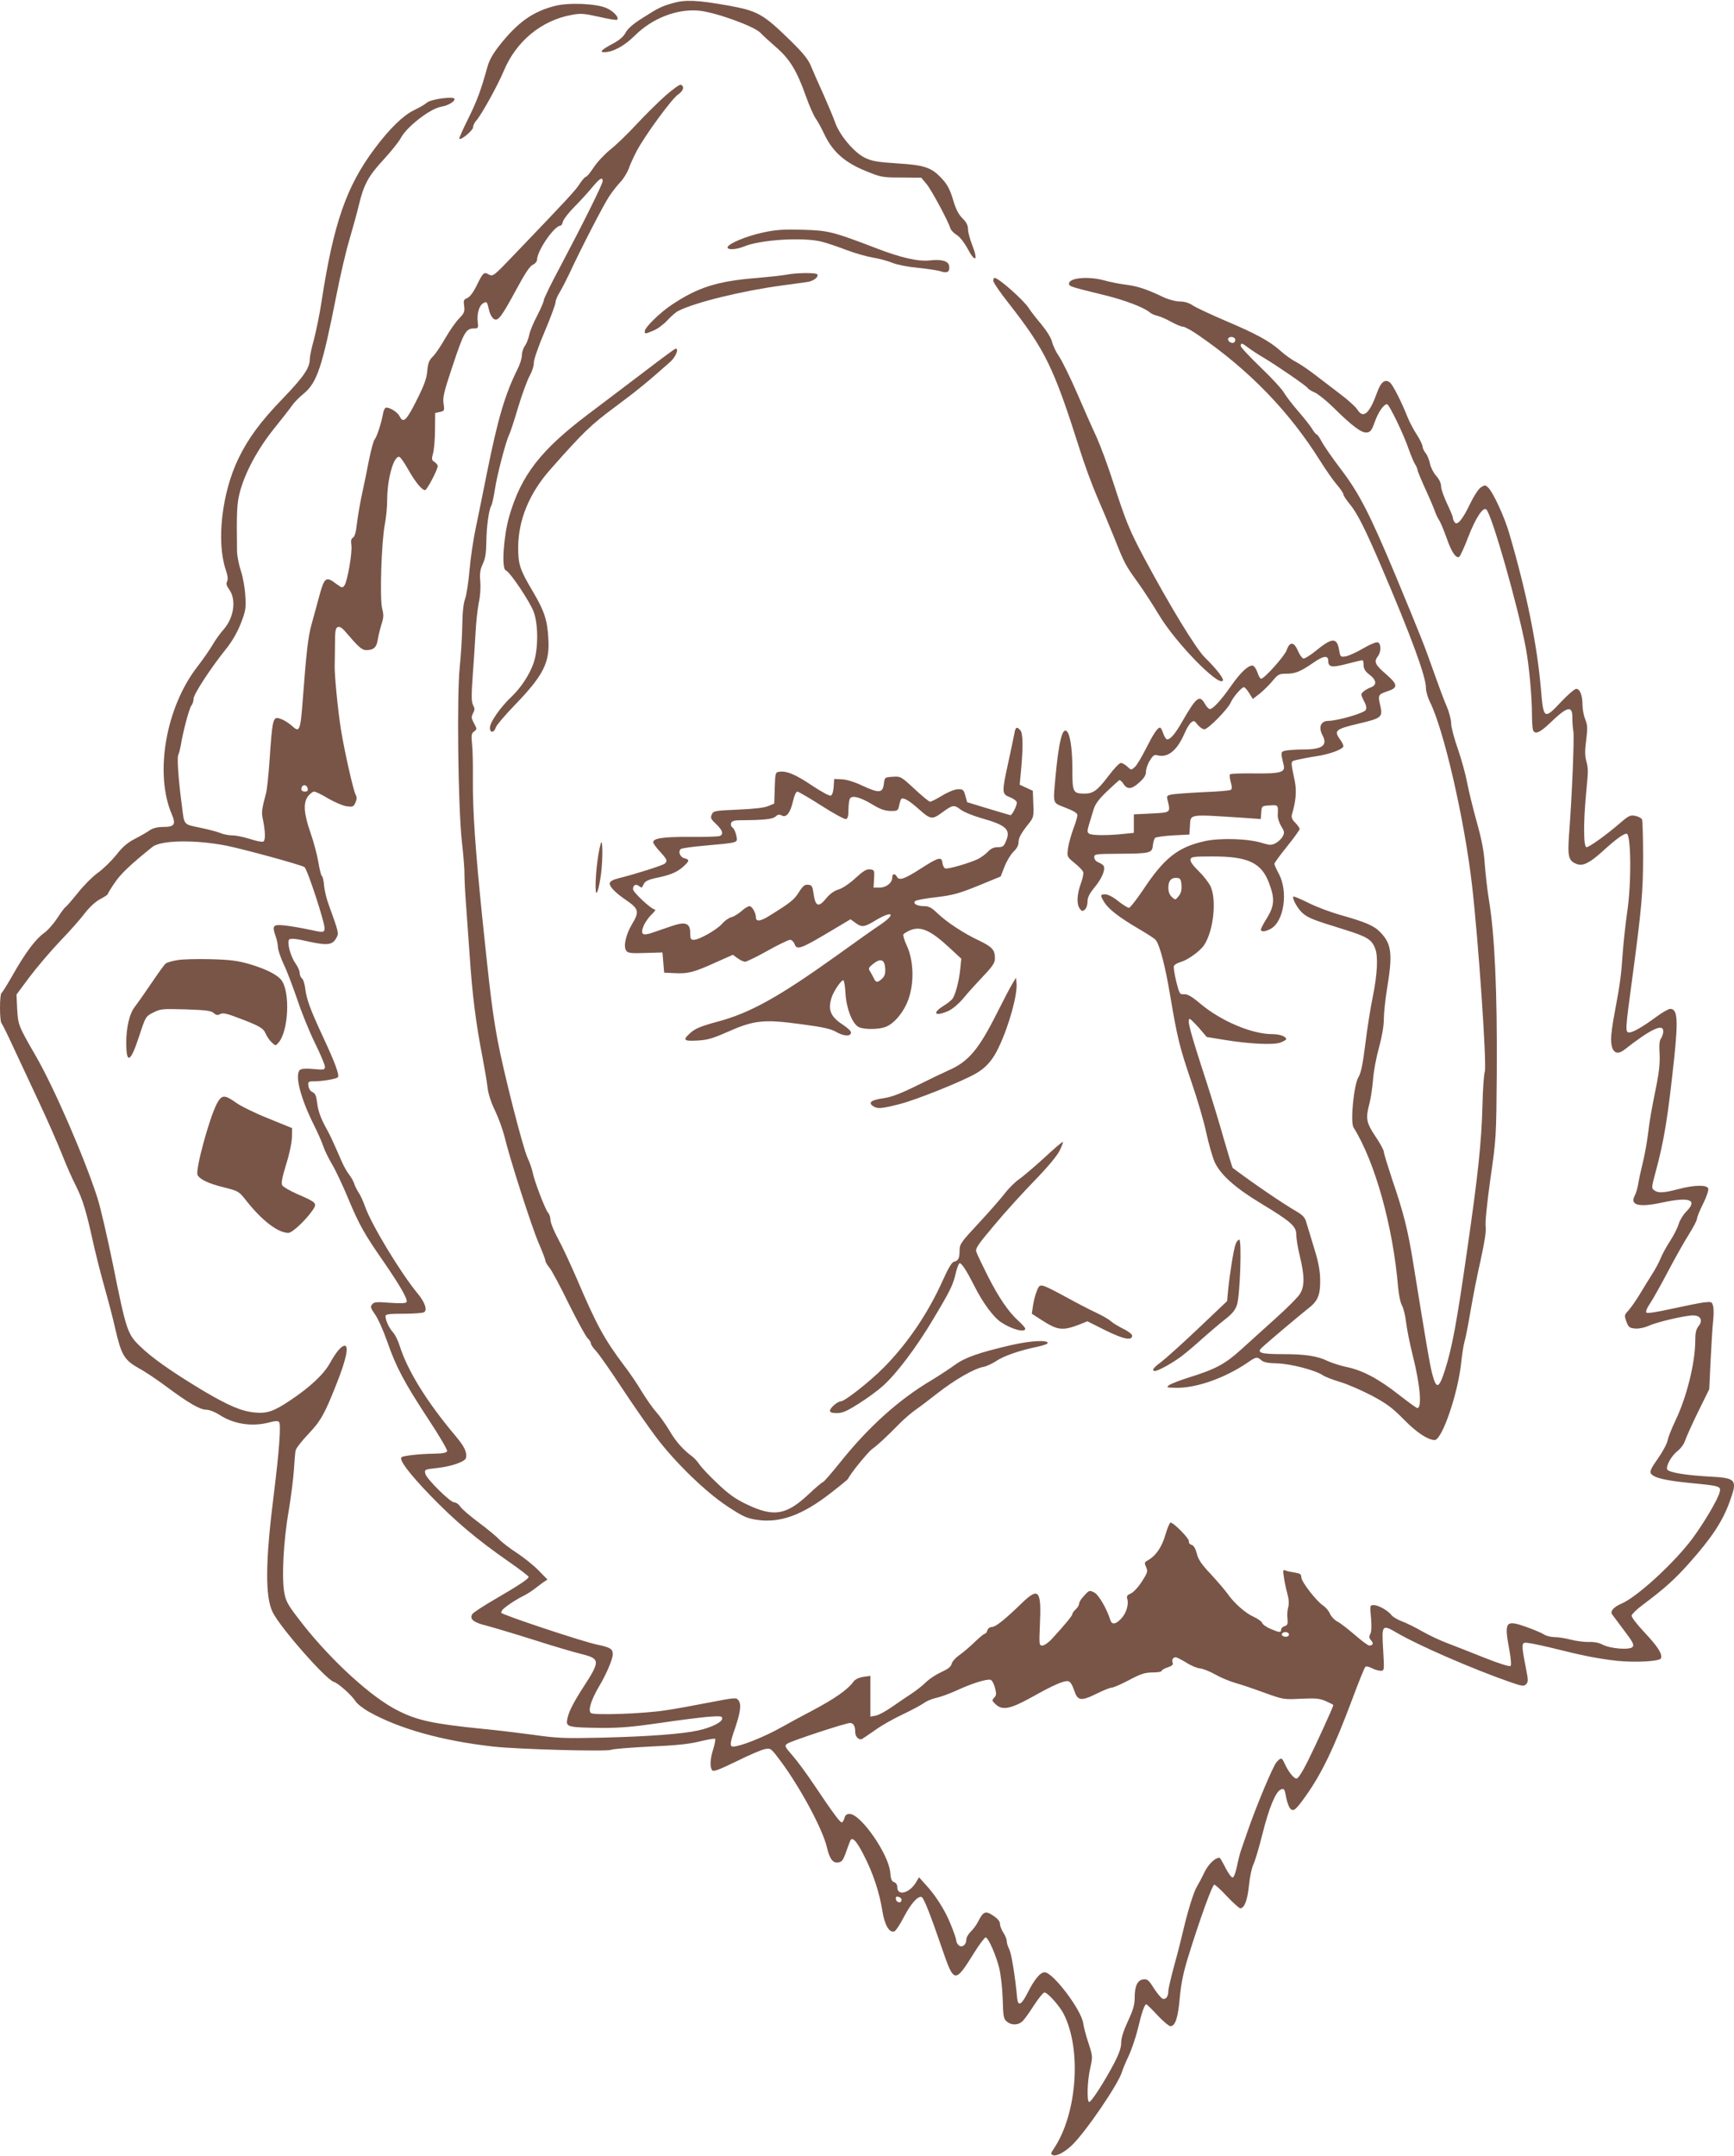 <?xml version="1.0" standalone="no"?>
<!DOCTYPE svg PUBLIC "-//W3C//DTD SVG 20010904//EN"
 "http://www.w3.org/TR/2001/REC-SVG-20010904/DTD/svg10.dtd">
<svg version="1.0" xmlns="http://www.w3.org/2000/svg"
 width="1030pt" height="1280pt" viewBox="0 0 1030 1280"
 preserveAspectRatio="xMidYMid meet">
<g transform="translate(0,1280) scale(0.1,-0.1)"
fill="#795548" stroke="none">
<path d="M3995 12781 c-69 -20 -83 -27 -185 -92 -49 -31 -82 -60 -94 -83 -12
-23 -37 -45 -77 -66 -64 -34 -80 -50 -51 -50 52 0 119 36 181 97 104 104 250
161 380 150 95 -8 327 -91 367 -131 16 -17 60 -57 97 -89 78 -68 121 -138 174
-288 20 -57 47 -117 59 -134 12 -16 35 -59 52 -95 48 -100 118 -163 239 -213
95 -39 101 -41 217 -41 l118 -1 32 -38 c29 -35 127 -217 141 -262 3 -11 20
-29 38 -40 19 -12 45 -45 66 -84 44 -83 63 -69 27 21 -14 36 -26 79 -26 97 0
23 -9 41 -33 65 -24 24 -40 55 -56 111 -18 59 -33 89 -65 123 -62 68 -103 82
-268 92 -119 8 -148 13 -192 34 -64 32 -149 134 -175 208 -10 29 -42 105 -70
168 -29 63 -62 139 -74 168 -17 41 -46 77 -128 157 -156 152 -190 171 -363
202 -185 33 -256 36 -331 14z"/>
<path d="M3297 12765 c-131 -33 -220 -96 -329 -233 -41 -52 -62 -90 -73 -130
-38 -138 -62 -202 -115 -309 -31 -62 -54 -115 -52 -117 10 -10 82 50 82 68 0
11 9 29 19 40 29 31 128 210 163 294 73 176 223 300 401 333 57 11 75 9 166
-11 55 -13 104 -21 107 -17 13 13 -21 50 -63 69 -61 27 -224 34 -306 13z"/>
<path d="M3953 12232 c-43 -38 -121 -115 -173 -171 -52 -56 -122 -124 -157
-151 -34 -28 -78 -75 -97 -105 -20 -30 -40 -55 -46 -55 -5 0 -21 -18 -35 -39
-23 -38 -77 -96 -383 -415 -129 -135 -133 -139 -158 -126 -30 17 -34 13 -74
-68 -20 -40 -40 -66 -55 -72 -20 -8 -23 -14 -18 -47 4 -33 1 -42 -30 -74 -19
-19 -56 -72 -82 -117 -26 -46 -59 -95 -75 -110 -22 -22 -28 -39 -32 -85 -4
-45 -18 -84 -64 -175 -60 -120 -79 -137 -100 -94 -12 24 -55 52 -80 52 -7 0
-16 -16 -19 -37 -10 -55 -36 -136 -50 -153 -7 -8 -21 -62 -33 -120 -11 -58
-30 -150 -42 -205 -12 -55 -25 -133 -30 -174 -5 -49 -13 -77 -23 -83 -11 -6
-14 -18 -10 -43 7 -41 -23 -216 -41 -241 -12 -16 -15 -15 -48 9 -61 47 -71 40
-101 -70 -15 -54 -35 -131 -47 -172 -20 -73 -30 -161 -50 -426 -16 -210 -19
-218 -69 -172 -15 13 -41 30 -59 37 -52 20 -53 16 -72 -260 -6 -80 -14 -161
-20 -180 -25 -95 -27 -113 -20 -147 17 -82 18 -134 3 -140 -7 -3 -43 4 -79 16
-35 11 -82 21 -103 21 -21 0 -54 6 -72 14 -19 8 -74 22 -122 32 -99 21 -92 12
-107 134 -21 157 -29 282 -21 298 5 10 11 35 15 57 13 81 50 220 63 236 7 8
13 27 13 41 0 26 103 184 196 299 34 43 64 95 85 149 29 75 31 90 26 164 -2
44 -14 110 -26 146 -12 36 -22 88 -23 115 -3 237 -1 284 16 350 30 117 106
258 203 379 48 60 98 123 109 140 12 17 41 47 66 67 82 68 111 156 197 589 22
113 56 259 76 325 19 66 45 158 56 205 30 125 57 175 149 274 45 49 90 106
100 125 34 67 174 175 239 187 41 7 81 29 81 46 0 18 -141 0 -165 -22 -11 -10
-46 -30 -77 -45 -63 -30 -146 -111 -233 -228 -168 -224 -244 -445 -315 -907
-11 -74 -32 -175 -45 -225 -14 -49 -25 -102 -25 -117 0 -52 -35 -104 -160
-234 -133 -137 -207 -239 -264 -357 -98 -203 -131 -491 -76 -657 13 -38 15
-60 9 -72 -7 -13 -4 -25 11 -46 46 -61 30 -171 -34 -242 -18 -20 -47 -60 -64
-90 -18 -30 -57 -86 -87 -125 -190 -242 -259 -638 -154 -881 25 -60 15 -74
-53 -74 -32 0 -59 -7 -76 -18 -15 -11 -55 -34 -90 -52 -46 -24 -76 -50 -112
-97 -28 -34 -77 -83 -110 -106 -33 -24 -86 -78 -119 -120 -33 -41 -65 -78 -71
-82 -7 -4 -29 -34 -50 -67 -22 -33 -57 -73 -80 -89 -50 -36 -113 -121 -186
-251 -31 -54 -60 -101 -65 -104 -12 -7 -12 -167 0 -179 5 -6 36 -68 69 -140
33 -71 101 -217 151 -323 50 -106 111 -245 137 -310 25 -64 63 -151 85 -193
41 -82 62 -152 104 -344 15 -66 44 -181 65 -255 21 -74 51 -187 65 -251 36
-155 53 -184 140 -233 39 -21 113 -71 165 -110 131 -97 198 -136 235 -136 18
0 52 -13 81 -32 84 -54 192 -70 291 -44 39 10 55 11 61 2 12 -14 0 -176 -32
-431 -50 -397 -52 -606 -6 -698 46 -92 315 -398 363 -413 27 -8 106 -79 129
-115 9 -15 46 -44 82 -64 179 -100 434 -171 736 -205 139 -16 680 -31 701 -19
10 5 113 13 230 19 156 7 235 15 297 31 46 11 86 18 90 15 3 -4 -2 -30 -11
-60 -19 -59 -21 -104 -8 -125 8 -12 33 -3 145 51 74 37 151 70 170 73 34 7 36
5 95 -74 116 -157 246 -399 272 -506 17 -72 35 -97 67 -93 23 3 30 12 49 66
12 35 24 66 27 69 14 14 37 -13 78 -94 53 -102 91 -216 109 -327 13 -85 42
-135 72 -123 8 3 34 42 57 87 41 78 82 124 104 117 13 -4 51 -100 122 -307 71
-207 76 -208 190 -25 32 52 64 93 69 92 17 -4 61 -105 80 -181 10 -40 19 -121
21 -186 3 -104 5 -117 25 -133 29 -24 71 -22 96 6 12 12 42 55 67 94 26 40 53
73 60 73 19 0 90 -80 114 -127 108 -211 80 -594 -58 -800 -20 -30 -20 -33 -5
-39 19 -8 66 16 108 55 79 72 282 369 302 441 4 14 22 57 40 95 18 39 42 111
54 160 23 97 40 145 50 145 3 0 33 -29 66 -65 34 -36 68 -65 78 -65 28 0 45
51 55 170 8 85 21 149 51 245 66 214 142 425 154 425 6 0 40 -31 76 -70 36
-38 72 -70 78 -70 25 0 43 48 52 137 5 50 17 105 26 123 9 17 34 101 55 185
38 152 78 248 108 260 20 8 23 3 33 -52 5 -26 16 -54 24 -62 18 -19 32 -7 90
74 95 133 168 284 277 575 38 102 73 189 78 193 4 5 21 2 38 -7 17 -9 41 -16
53 -16 22 0 22 1 15 125 -9 150 -7 152 84 99 127 -74 444 -212 667 -290 74
-26 84 -27 98 -14 13 14 13 24 1 85 -26 131 -28 155 -11 161 9 4 79 -10 158
-29 191 -48 278 -65 394 -78 111 -11 252 -3 259 15 10 25 -18 69 -96 152 -48
51 -80 93 -78 102 2 9 32 39 68 65 127 95 186 148 272 244 136 153 200 249
243 369 47 129 39 139 -120 147 -144 8 -245 25 -252 43 -8 21 27 83 63 110 19
15 38 42 44 62 7 20 41 97 77 170 l66 134 8 171 c5 95 11 200 15 234 4 33 4
73 0 88 -7 27 -9 27 -57 22 -28 -4 -113 -21 -190 -38 -86 -19 -144 -28 -149
-23 -6 6 3 29 24 59 18 28 66 113 106 190 41 77 95 174 122 216 26 42 48 83
48 92 0 9 16 50 37 91 21 42 33 80 30 90 -9 22 -82 21 -177 -4 -88 -23 -120
-25 -144 -7 -17 12 -16 18 8 107 51 187 73 324 111 680 24 229 19 290 -24 290
-10 0 -47 -21 -82 -47 -80 -59 -139 -93 -161 -93 -25 0 -24 14 17 316 56 417
65 517 65 731 0 111 -3 208 -6 217 -3 8 -21 18 -40 22 -30 6 -40 1 -91 -43
-82 -71 -183 -143 -199 -143 -18 0 -19 140 -3 315 14 144 14 149 1 199 -8 28
-8 65 0 122 9 71 8 89 -6 124 -9 22 -16 60 -16 85 0 56 -15 95 -37 95 -10 0
-49 -34 -89 -76 -102 -109 -106 -106 -121 76 -23 265 -85 572 -188 923 -28 98
-97 246 -126 273 -17 15 -20 15 -43 0 -14 -9 -42 -52 -64 -98 -45 -94 -77
-132 -92 -108 -6 8 -10 20 -10 27 0 6 -16 44 -35 84 -19 41 -35 86 -35 102 0
18 -11 42 -30 63 -16 18 -32 51 -36 71 -4 21 -15 49 -25 62 -11 13 -19 31 -19
40 0 9 -15 41 -34 70 -19 29 -45 78 -57 109 -34 86 -85 187 -103 201 -28 23
-54 3 -75 -57 -46 -128 -83 -161 -118 -104 -10 16 -56 58 -103 93 -47 36 -116
89 -153 117 -38 29 -87 62 -110 74 -23 11 -64 41 -91 65 -65 58 -144 101 -328
179 -84 36 -170 76 -190 89 -25 17 -52 25 -80 25 -25 0 -66 11 -98 26 -103 49
-154 65 -225 74 -38 5 -95 16 -125 25 -95 26 -210 16 -210 -19 0 -16 5 -18
205 -67 125 -30 242 -75 275 -104 8 -7 29 -17 45 -20 17 -4 54 -20 82 -36 29
-16 61 -29 71 -29 10 0 52 -23 92 -51 301 -207 539 -453 723 -747 33 -53 78
-117 99 -141 21 -24 38 -50 38 -56 0 -7 16 -32 36 -56 45 -53 93 -149 190
-375 176 -411 264 -651 264 -717 0 -21 11 -59 24 -85 82 -163 205 -697 250
-1089 38 -330 88 -1060 76 -1105 -6 -19 -12 -108 -14 -199 -6 -223 -26 -413
-92 -868 -61 -425 -88 -571 -131 -706 -36 -112 -51 -116 -76 -20 -16 64 -31
154 -113 660 -31 192 -57 296 -124 491 -27 82 -50 156 -50 165 0 10 -22 51
-50 92 -55 83 -59 106 -35 197 8 30 17 93 21 140 3 47 19 132 35 189 18 66 29
128 29 170 0 36 9 120 20 186 33 199 26 260 -38 327 -39 42 -89 63 -245 107
-59 17 -144 49 -188 72 -45 22 -83 38 -86 36 -10 -10 26 -74 55 -99 35 -29 59
-39 247 -97 135 -42 164 -59 184 -114 18 -46 12 -154 -14 -282 -14 -66 -34
-194 -45 -284 -15 -121 -26 -173 -41 -197 -27 -44 -49 -266 -29 -298 128 -204
235 -589 265 -951 4 -44 14 -91 22 -104 8 -13 20 -58 25 -100 5 -42 22 -128
38 -191 46 -182 58 -320 29 -320 -5 0 -55 36 -111 80 -120 94 -216 145 -311
164 -37 8 -86 24 -110 35 -61 30 -134 41 -266 41 -131 0 -158 8 -126 38 30 29
237 203 278 235 55 42 70 78 69 167 -1 58 -10 107 -38 196 -20 65 -40 134 -46
151 -6 24 -22 40 -56 60 -80 46 -251 162 -380 259 -2 1 -25 78 -52 170 -26 93
-73 246 -103 339 -102 313 -118 375 -99 375 4 0 28 -24 54 -53 l46 -54 104
-17 c147 -24 286 -31 331 -17 20 7 37 17 37 21 0 16 -38 30 -83 30 -120 0
-303 77 -426 180 -52 44 -77 58 -97 57 -26 -2 -28 1 -47 75 -10 43 -17 84 -14
92 3 8 21 19 40 24 42 12 115 64 139 100 56 83 76 267 39 349 -11 23 -43 64
-71 91 -34 33 -51 57 -48 69 3 16 15 18 133 18 210 0 289 -38 334 -160 34 -90
31 -133 -12 -204 -21 -32 -37 -64 -37 -70 0 -16 28 -13 61 6 76 45 101 217 47
322 -16 29 -28 57 -28 62 0 6 34 52 75 103 41 51 75 98 75 104 0 6 -12 23 -26
37 -19 19 -24 32 -20 48 24 82 29 139 17 200 -26 126 -27 115 15 126 22 5 73
15 113 21 81 12 161 42 161 60 0 7 -9 25 -21 41 -36 51 -26 60 109 92 137 32
146 39 132 103 -16 67 -14 71 40 89 67 22 65 40 -10 105 -62 54 -70 71 -45
104 20 26 19 75 0 82 -9 4 -47 -12 -88 -36 -39 -23 -86 -44 -103 -47 -31 -5
-32 -4 -39 35 -13 79 -41 78 -140 -3 -31 -25 -63 -45 -71 -45 -8 0 -24 21 -34
46 -24 55 -49 56 -67 4 -11 -34 -133 -170 -152 -170 -5 0 -15 16 -21 36 -7 19
-18 38 -26 41 -23 9 -73 -36 -130 -118 -61 -87 -109 -139 -127 -139 -7 0 -20
14 -29 30 -32 57 -51 42 -133 -100 -41 -73 -72 -110 -91 -110 -7 0 -18 16 -24
35 -6 19 -15 35 -19 35 -15 0 -39 -36 -84 -125 -25 -49 -54 -99 -66 -109 -21
-19 -22 -19 -44 2 -13 12 -30 22 -39 22 -9 0 -41 -34 -72 -75 -67 -89 -93
-108 -147 -107 -65 1 -69 9 -69 143 0 124 -13 211 -34 228 -26 22 -47 -66 -66
-269 -15 -170 -20 -154 60 -186 49 -19 70 -32 70 -44 0 -10 -11 -47 -25 -83
-13 -36 -27 -87 -31 -114 -6 -50 -6 -50 39 -87 25 -20 48 -44 51 -53 4 -9 -3
-40 -14 -70 -23 -63 -26 -121 -6 -148 12 -16 16 -17 30 -6 9 8 16 28 16 47 0
26 11 48 44 88 43 53 64 105 51 126 -4 6 -18 15 -31 20 -14 6 -24 18 -24 30 0
19 6 20 148 21 184 1 196 4 200 49 2 19 8 39 13 45 6 5 54 12 107 15 l97 5 3
45 c6 80 -20 76 324 54 l97 -7 3 39 c3 39 3 39 51 42 50 3 50 3 47 -56 -1 -18
8 -47 21 -68 19 -31 20 -38 8 -61 -7 -13 -26 -31 -41 -39 -25 -13 -35 -13 -81
1 -82 26 -249 31 -340 11 -161 -36 -241 -99 -370 -294 -38 -56 -74 -102 -81
-102 -7 0 -36 18 -64 40 -29 24 -61 40 -76 40 -31 0 -32 -5 -7 -46 26 -42 88
-90 202 -157 52 -30 100 -61 105 -69 24 -32 56 -156 84 -323 44 -260 56 -309
127 -518 36 -104 76 -241 89 -305 14 -64 36 -141 49 -171 35 -76 121 -153 275
-246 180 -109 210 -136 210 -185 0 -22 9 -79 21 -127 29 -121 29 -179 1 -225
-12 -20 -77 -85 -143 -144 -66 -60 -159 -144 -207 -187 -95 -86 -151 -116
-308 -165 -55 -17 -108 -38 -119 -46 -19 -14 -15 -15 46 -16 121 0 284 58 419
149 52 36 57 37 82 15 13 -12 40 -18 95 -19 81 -2 228 -41 270 -70 13 -9 59
-27 103 -40 44 -13 128 -50 188 -81 88 -47 122 -72 190 -141 76 -78 143 -122
184 -123 44 0 139 277 158 462 5 49 14 103 19 121 6 17 22 100 36 182 14 83
41 221 61 307 23 106 33 169 29 195 -4 22 8 139 28 283 35 241 35 251 38 630
3 487 -12 819 -47 1030 -9 52 -19 145 -24 205 -5 81 -18 148 -48 255 -22 80
-48 185 -57 233 -9 49 -34 139 -55 200 -22 62 -40 130 -40 152 0 22 -12 67
-26 100 -15 33 -50 128 -79 210 -57 161 -69 191 -224 565 -154 368 -217 491
-326 634 -51 67 -102 141 -114 164 -12 23 -25 42 -29 42 -4 0 -16 14 -27 32
-10 18 -48 65 -83 106 -35 40 -74 91 -86 112 -12 21 -74 88 -139 150 -64 62
-117 118 -117 126 0 20 8 18 47 -12 19 -14 58 -40 88 -57 77 -46 254 -167 263
-181 4 -7 22 -18 41 -26 19 -8 68 -47 110 -88 111 -110 169 -154 200 -150 22
3 29 12 47 62 21 59 53 106 73 106 13 0 101 -183 130 -270 13 -36 29 -75 37
-87 8 -12 14 -27 14 -33 0 -6 22 -59 49 -118 27 -59 52 -118 56 -132 5 -14 15
-36 24 -49 9 -14 28 -61 44 -105 28 -82 56 -124 75 -112 6 4 30 56 53 116 43
113 89 183 108 165 34 -33 190 -582 235 -825 19 -103 36 -287 36 -392 0 -42 3
-83 6 -92 11 -29 40 -17 100 40 104 101 135 108 134 32 0 -24 2 -60 6 -80 6
-36 -8 -384 -26 -618 -9 -127 -2 -152 46 -170 36 -14 77 6 154 76 77 70 123
104 142 104 27 0 30 -295 3 -470 -9 -63 -21 -171 -26 -240 -9 -134 -16 -183
-48 -354 -12 -61 -21 -130 -21 -154 0 -78 31 -103 81 -63 156 122 229 156 229
108 0 -13 -6 -31 -13 -42 -10 -12 -12 -39 -9 -90 3 -49 -2 -105 -17 -181 -35
-174 -40 -204 -52 -299 -6 -49 -20 -126 -31 -170 -11 -44 -23 -100 -27 -125
-4 -25 -13 -55 -20 -68 -31 -58 23 -72 162 -42 163 35 213 17 145 -52 -18 -18
-39 -51 -46 -74 -6 -22 -30 -69 -52 -103 -23 -35 -48 -82 -57 -105 -9 -22 -31
-63 -49 -91 -17 -27 -51 -81 -74 -120 -23 -38 -54 -82 -68 -97 -24 -26 -24
-29 -11 -65 13 -34 19 -38 52 -41 22 -2 55 5 80 16 49 23 218 62 264 62 45 0
60 -29 33 -63 -15 -19 -20 -41 -20 -85 0 -133 -51 -338 -118 -477 -21 -44 -42
-96 -46 -116 -3 -19 -29 -68 -58 -109 -39 -55 -49 -76 -42 -88 17 -26 83 -42
234 -57 176 -17 184 -19 175 -54 -10 -43 -94 -184 -162 -276 -111 -148 -331
-349 -423 -387 -44 -19 -67 -45 -54 -63 5 -7 37 -50 71 -95 52 -68 61 -86 51
-98 -17 -20 -131 -11 -178 13 -22 12 -53 18 -85 16 -27 0 -75 6 -105 14 -30 8
-73 15 -95 15 -22 0 -50 7 -62 15 -12 8 -60 29 -108 46 -123 43 -131 32 -99
-139 9 -49 12 -88 7 -93 -6 -6 -71 15 -159 50 -82 33 -180 71 -219 86 -38 14
-104 45 -145 68 -41 24 -96 51 -123 61 -26 10 -53 26 -60 35 -18 26 -78 61
-106 61 -24 0 -24 -1 -17 -75 4 -49 3 -82 -4 -96 -9 -16 -8 -24 4 -38 17 -18
12 -31 -11 -31 -7 0 -46 29 -86 64 -41 35 -87 71 -104 79 -17 9 -36 30 -43 46
-7 17 -25 38 -40 48 -40 26 -130 142 -130 168 0 18 -7 23 -37 28 -21 3 -46 8
-56 12 -16 7 -17 3 -11 -36 3 -24 12 -68 20 -97 10 -36 12 -63 6 -85 -5 -18
-7 -48 -4 -69 3 -30 0 -37 -17 -43 -12 -3 -21 -13 -21 -21 0 -18 -10 -18 -63
5 -24 10 -47 26 -50 36 -4 9 -27 25 -51 36 -48 21 -118 83 -156 139 -14 19
-57 70 -97 113 -56 59 -76 89 -84 124 -8 30 -18 47 -31 51 -10 2 -18 12 -16
21 3 16 -90 111 -109 111 -5 0 -19 -33 -31 -74 -21 -73 -57 -125 -107 -152
-17 -10 -18 -14 -7 -38 11 -25 9 -33 -25 -86 -22 -34 -50 -64 -66 -71 -21 -9
-26 -16 -21 -31 10 -33 -5 -85 -35 -117 -34 -37 -57 -39 -66 -8 -21 66 -68
148 -95 162 -28 14 -30 14 -59 -18 -17 -17 -31 -39 -31 -48 0 -9 -9 -24 -20
-34 -11 -10 -20 -23 -20 -28 0 -10 -44 -63 -121 -147 -20 -22 -46 -40 -57 -40
-19 0 -20 4 -15 118 10 211 -6 231 -106 135 -102 -99 -157 -143 -179 -143 -12
0 -23 -8 -27 -20 -3 -11 -10 -20 -15 -20 -5 0 -33 -23 -62 -51 -29 -28 -70
-63 -91 -77 -20 -14 -40 -36 -44 -50 -4 -18 -21 -31 -62 -50 -31 -14 -72 -41
-91 -60 -19 -19 -56 -48 -83 -66 -26 -17 -78 -52 -115 -78 -37 -26 -82 -51
-99 -54 l-33 -6 0 121 0 121 -42 -6 c-25 -4 -49 -15 -57 -27 -35 -49 -113
-103 -251 -176 -41 -21 -124 -66 -185 -100 -98 -55 -240 -111 -281 -111 -20 0
-18 23 11 105 33 97 40 145 22 169 -13 18 -18 18 -173 -12 -87 -17 -206 -39
-264 -47 -129 -20 -419 -30 -439 -16 -20 13 -1 76 49 161 42 70 80 160 80 188
0 32 -15 41 -91 57 -82 16 -575 180 -572 190 1 3 3 9 5 13 5 12 71 58 118 82
25 12 57 32 72 44 15 11 39 29 53 40 l27 18 -54 55 c-29 30 -87 76 -128 103
-41 26 -88 63 -105 80 -16 18 -71 63 -122 101 -51 38 -100 80 -109 94 -9 14
-25 25 -36 25 -23 0 -163 138 -171 169 -7 26 -5 27 70 35 84 9 167 38 171 60
7 34 -9 67 -61 129 -171 203 -286 388 -333 537 -9 30 -27 66 -40 80 -23 26
-44 70 -44 96 0 11 21 14 108 14 59 0 113 4 121 9 21 13 5 59 -38 111 -101
122 -273 406 -312 515 -11 32 -29 71 -39 85 -9 14 -21 36 -25 50 -4 14 -18 39
-31 56 -13 16 -33 52 -45 80 -41 94 -70 159 -85 184 -37 66 -54 111 -60 161
-5 43 -11 57 -28 65 -12 5 -22 20 -24 37 -3 26 -1 27 40 27 48 1 126 14 135
24 11 11 -17 87 -87 237 -78 168 -99 225 -107 291 -3 27 -12 53 -19 59 -8 6
-14 21 -14 33 0 12 -11 37 -24 55 -30 41 -53 128 -38 143 8 8 41 5 114 -12
114 -25 144 -21 167 23 14 27 14 29 -48 200 -12 32 -23 81 -26 109 -2 28 -8
54 -13 57 -5 3 -14 41 -21 83 -7 42 -28 121 -47 175 -40 115 -44 178 -13 217
11 14 27 26 35 26 9 0 46 -18 84 -41 38 -22 87 -43 109 -46 36 -5 41 -3 52 21
9 20 10 32 1 49 -14 27 -66 258 -87 387 -18 115 -38 320 -37 375 1 22 1 82 2
133 0 76 3 94 17 99 11 4 26 -5 45 -28 76 -89 98 -109 123 -109 44 0 62 16 69
62 4 24 14 65 22 91 13 40 14 56 4 95 -15 60 -4 397 16 499 8 40 14 105 14
145 0 127 40 266 73 255 7 -2 30 -36 52 -75 42 -74 81 -122 100 -122 11 0 75
121 75 143 0 7 -9 18 -19 24 -17 11 -18 17 -9 50 6 21 12 84 12 140 l1 101 28
6 c27 6 28 8 22 49 -6 36 2 70 49 211 72 217 83 236 133 236 23 0 25 3 21 38
-6 49 8 99 33 112 21 12 22 11 36 -49 5 -19 17 -39 27 -45 24 -15 45 12 134
177 50 93 79 137 97 145 14 6 25 20 25 29 0 54 103 203 139 203 5 0 12 11 15
25 4 14 35 54 69 88 34 34 81 86 105 115 44 53 62 64 62 37 0 -18 -116 -251
-251 -506 -55 -102 -99 -193 -99 -202 0 -9 -18 -50 -39 -91 -22 -41 -43 -92
-47 -113 -4 -21 -15 -50 -25 -65 -11 -14 -19 -40 -19 -57 0 -18 -11 -53 -24
-79 -77 -155 -118 -294 -185 -627 -22 -110 -51 -254 -65 -320 -14 -66 -31
-178 -37 -250 -6 -71 -18 -148 -26 -170 -10 -27 -16 -80 -17 -160 -1 -66 -8
-176 -15 -245 -18 -169 -10 -835 13 -1040 9 -80 16 -167 15 -195 0 -27 4 -111
10 -185 5 -74 15 -207 21 -295 15 -228 38 -408 75 -596 13 -70 28 -153 31
-186 4 -36 21 -89 45 -138 21 -44 45 -111 55 -150 30 -128 163 -542 204 -636
22 -51 40 -98 40 -105 0 -7 11 -25 24 -41 13 -15 65 -112 115 -215 51 -102
101 -194 112 -204 10 -9 19 -23 19 -30 0 -8 14 -28 31 -46 17 -18 87 -118 156
-223 69 -104 160 -235 202 -290 112 -148 289 -320 418 -406 94 -62 117 -73
175 -82 140 -22 274 26 446 161 53 41 98 78 100 82 10 27 118 159 143 177 30
21 74 61 167 155 26 26 68 62 94 80 26 18 81 60 123 93 106 83 219 148 275
159 19 3 55 20 79 36 45 30 137 62 244 84 32 7 59 16 60 21 4 21 -98 15 -211
-10 -194 -45 -279 -74 -340 -119 -32 -23 -94 -64 -139 -91 -194 -115 -373
-276 -542 -487 -52 -65 -98 -118 -103 -118 -4 0 -44 -33 -87 -74 -132 -123
-206 -134 -365 -58 -67 32 -107 60 -174 124 -48 45 -96 96 -107 113 -11 16
-29 37 -40 45 -56 41 -100 90 -137 154 -23 38 -58 88 -78 110 -21 23 -59 77
-86 121 -26 44 -73 114 -105 155 -119 158 -166 244 -284 521 -37 85 -86 191
-111 236 -24 44 -44 94 -44 109 0 15 -6 35 -14 43 -17 19 -83 191 -92 241 -4
19 -17 58 -30 85 -29 63 -144 515 -178 698 -30 162 -44 274 -91 727 -42 414
-57 631 -56 825 1 83 -1 177 -5 209 -5 51 -3 62 12 73 18 13 18 15 0 48 -17
31 -17 39 -6 60 11 21 11 29 0 49 -10 20 -10 54 -2 173 6 81 14 198 17 258 3
61 12 140 19 176 9 39 12 91 9 127 -4 48 -1 69 15 104 15 32 20 65 21 128 1
92 14 189 29 217 6 10 15 54 22 98 13 87 65 285 85 325 7 14 31 88 54 165 23
77 54 160 68 185 14 25 25 59 24 75 -1 17 26 96 64 185 36 85 65 164 65 175 0
11 11 38 25 60 13 22 39 72 57 110 64 139 205 413 238 461 18 27 48 65 66 84
18 19 40 55 49 79 8 24 30 72 48 106 51 95 208 309 245 334 32 21 40 50 15 58
-6 2 -47 -27 -90 -65z m3383 -1443 c3 -6 1 -16 -4 -21 -13 -13 -45 8 -36 23 7
12 31 11 40 -2z m554 -1914 c0 -37 22 -40 113 -16 45 12 85 21 90 21 4 0 7
-13 7 -29 0 -22 9 -37 35 -57 42 -32 45 -61 8 -75 -16 -6 -36 -17 -45 -26 -16
-14 -15 -17 3 -53 15 -28 18 -44 11 -56 -10 -18 -165 -63 -220 -64 -46 0 -62
-36 -37 -84 33 -61 1 -86 -114 -86 -38 0 -83 -3 -101 -6 -34 -7 -34 -7 -15
-86 11 -44 -19 -52 -177 -50 -75 1 -139 -1 -142 -6 -3 -5 -1 -26 5 -47 8 -28
8 -40 -1 -45 -6 -4 -77 -10 -158 -13 -81 -4 -164 -10 -185 -13 -36 -6 -38 -9
-32 -33 19 -77 21 -75 -95 -81 l-105 -5 0 -55 0 -55 -60 -6 c-92 -10 -188 -10
-205 1 -12 8 -13 15 -2 52 8 24 19 64 27 89 10 34 29 61 80 110 37 35 70 65
74 67 5 1 16 -9 25 -23 22 -34 49 -32 94 10 28 25 39 42 39 63 0 16 10 46 23
66 19 32 27 37 47 31 62 -15 117 31 161 135 11 25 27 52 37 60 16 13 20 12 39
-13 12 -15 30 -27 40 -27 22 0 139 119 156 158 13 31 65 92 79 92 5 0 19 -16
31 -35 l22 -35 40 31 c21 17 56 51 76 75 34 41 40 44 85 44 51 0 83 13 161 67
59 41 86 43 86 8z m-6062 -758 c2 -12 -3 -17 -17 -17 -12 0 -21 6 -21 13 0 31
32 34 38 4z m-483 -338 c99 -20 438 -112 463 -127 17 -9 124 -337 120 -366 -3
-24 -6 -24 -103 -3 -38 8 -98 18 -131 22 -72 8 -79 0 -58 -60 8 -22 15 -53 15
-70 1 -16 16 -61 34 -100 19 -38 54 -132 80 -207 25 -76 72 -192 105 -259 33
-67 60 -131 60 -142 0 -19 -5 -20 -69 -14 -45 4 -72 2 -80 -6 -31 -31 4 -167
83 -325 24 -48 49 -105 56 -127 7 -22 30 -70 52 -107 22 -37 66 -130 98 -208
64 -153 95 -208 212 -376 96 -140 142 -220 133 -235 -5 -7 -35 -9 -99 -4 -78
6 -94 5 -105 -9 -12 -14 -10 -22 16 -59 17 -23 50 -96 73 -162 53 -153 102
-244 245 -462 64 -97 114 -182 111 -189 -4 -10 -26 -14 -78 -15 -83 -1 -184
-12 -193 -21 -16 -15 44 -95 170 -226 147 -152 277 -262 467 -394 65 -45 118
-86 118 -90 0 -12 -55 -49 -193 -129 -72 -42 -136 -83 -141 -92 -19 -29 6 -50
80 -68 38 -10 163 -47 277 -83 115 -37 247 -76 293 -87 110 -28 111 -40 4
-204 -62 -97 -86 -147 -92 -192 -4 -36 14 -40 202 -42 114 -1 189 6 349 29
113 17 242 33 288 37 73 5 83 4 83 -10 0 -22 -64 -54 -142 -71 -93 -21 -291
-36 -573 -43 -222 -5 -267 -3 -400 16 -82 11 -220 28 -305 36 -299 30 -391 50
-509 110 -152 76 -386 289 -559 507 -87 111 -102 135 -112 185 -18 86 -7 310
25 493 14 85 28 196 31 245 3 50 7 100 10 113 2 12 35 55 73 95 76 80 98 118
171 303 55 138 74 224 48 224 -20 0 -50 -35 -88 -103 -37 -67 -120 -144 -234
-220 -101 -68 -141 -81 -217 -73 -77 8 -156 42 -309 133 -182 110 -296 190
-366 258 -77 74 -83 90 -164 492 -33 161 -74 337 -91 390 -77 239 -259 659
-369 848 -100 173 -103 181 -108 275 l-4 85 78 105 c43 57 124 152 179 210 56
58 122 132 147 166 29 37 64 70 92 85 25 13 46 27 46 30 0 4 18 34 41 67 34
52 95 110 225 214 50 40 255 43 439 7z m5673 -235 c2 -29 -3 -48 -17 -65 -19
-23 -19 -24 -40 -5 -14 13 -21 31 -21 57 0 41 19 61 55 56 16 -1 21 -11 23
-43z m637 -4443 c3 -5 1 -13 -5 -16 -15 -9 -43 3 -35 15 8 13 32 13 40 1z
m-609 -172 c27 -18 64 -33 81 -35 18 -1 58 -17 90 -35 31 -18 84 -40 117 -50
34 -9 113 -36 176 -59 113 -41 116 -41 218 -36 87 4 110 2 147 -14 25 -11 45
-21 45 -24 0 -9 -104 -237 -152 -333 -33 -66 -57 -103 -67 -103 -16 0 -50 43
-72 93 -15 33 -20 33 -46 5 -21 -23 -120 -259 -173 -413 -15 -44 -32 -93 -38
-110 -6 -16 -17 -59 -24 -94 -7 -35 -18 -66 -25 -68 -7 -3 -26 23 -43 56 -17
34 -33 61 -36 61 -27 0 -66 -38 -90 -87 -15 -32 -35 -69 -43 -82 -19 -29 -55
-145 -81 -256 -10 -44 -34 -139 -54 -211 -20 -73 -36 -142 -36 -155 0 -33 -15
-53 -34 -46 -9 4 -32 31 -52 62 -30 48 -39 56 -62 53 -35 -4 -52 -39 -52 -108
0 -43 -9 -74 -40 -140 -26 -57 -40 -99 -40 -127 0 -30 -12 -66 -43 -125 -55
-105 -134 -228 -147 -228 -15 0 -12 123 6 201 15 68 15 70 -10 147 -14 42 -29
97 -32 121 -13 81 -180 301 -229 301 -26 0 -61 -43 -100 -120 -37 -74 -58 -85
-63 -34 -12 131 -34 265 -47 290 -8 16 -15 38 -15 49 0 11 -9 34 -20 50 -11
17 -20 40 -20 52 0 15 -13 31 -40 49 -46 31 -59 26 -90 -35 -10 -20 -30 -47
-44 -60 -14 -14 -26 -34 -26 -47 0 -31 -25 -50 -45 -34 -8 7 -15 20 -15 29 0
9 -15 52 -33 96 -34 85 -91 174 -152 239 l-36 40 -19 -32 c-39 -63 -110 -81
-110 -27 0 14 -7 26 -19 30 -14 4 -20 18 -23 58 -9 108 -175 347 -241 347 -18
0 -27 -7 -31 -25 -4 -14 -11 -25 -16 -25 -11 0 -57 63 -163 221 -42 63 -100
142 -128 174 -48 55 -50 59 -33 72 22 16 347 123 373 123 21 0 31 -19 31 -55
0 -27 24 -50 42 -39 7 4 42 28 78 53 36 26 108 67 160 91 52 25 109 55 126 67
17 13 51 27 75 32 24 5 79 25 121 44 90 42 183 71 203 63 8 -3 19 -24 25 -46
9 -35 9 -45 -4 -59 -15 -16 -14 -19 7 -39 41 -39 87 -30 217 42 130 73 191 99
216 94 11 -2 24 -22 34 -53 21 -64 40 -67 134 -21 40 20 80 36 90 36 9 0 56
20 103 45 70 37 94 45 139 45 30 0 54 4 54 9 0 5 16 15 36 21 25 9 34 16 30
27 -7 18 1 33 18 33 6 0 34 -14 62 -31z m-1691 -1409 c0 -22 -29 -18 -33 3 -3
14 1 18 15 15 10 -2 18 -10 18 -18z"/>
<path d="M1051 7099 c-30 -5 -60 -14 -67 -20 -8 -6 -46 -59 -85 -117 -40 -59
-85 -123 -100 -142 -30 -40 -49 -120 -49 -211 0 -130 25 -118 75 34 40 122 40
122 85 145 43 22 53 23 193 19 120 -4 151 -8 167 -22 14 -13 23 -14 38 -6 16
9 39 4 111 -24 125 -47 146 -60 160 -94 7 -16 23 -39 35 -50 22 -21 23 -21 39
-3 61 67 72 300 19 372 -25 33 -92 67 -194 97 -67 19 -111 25 -228 28 -80 2
-169 0 -199 -6z"/>
<path d="M1286 6243 c-45 -90 -125 -385 -113 -418 11 -26 66 -53 158 -75 86
-22 88 -23 132 -79 93 -118 188 -191 250 -191 23 0 103 75 145 136 27 40 22
45 -91 94 -44 19 -85 43 -90 52 -8 12 -2 43 22 123 20 61 34 130 35 162 l1 55
-140 57 c-78 31 -164 73 -193 94 -70 50 -86 48 -116 -10z"/>
<path d="M4530 11419 c-97 -21 -200 -64 -208 -86 -5 -18 50 -16 96 3 97 41
353 57 463 29 32 -8 99 -31 149 -50 50 -19 121 -39 158 -45 37 -6 88 -20 114
-31 27 -11 93 -24 150 -29 57 -6 118 -15 136 -21 39 -13 55 -3 50 32 -4 29
-45 41 -114 33 -68 -8 -172 15 -321 73 -256 98 -284 105 -438 109 -113 3 -158
0 -235 -17z"/>
<path d="M4670 11169 c-25 -5 -101 -13 -170 -19 -241 -19 -356 -56 -515 -163
-69 -47 -155 -132 -155 -153 0 -18 1 -18 51 3 23 9 60 36 82 60 23 25 52 50
66 57 101 51 378 119 616 151 66 9 134 18 152 21 35 5 67 30 58 45 -7 11 -123
10 -185 -2z"/>
<path d="M5900 11133 c0 -10 41 -70 91 -133 217 -277 268 -381 420 -860 28
-91 76 -221 106 -290 30 -69 76 -179 103 -246 60 -151 65 -160 140 -264 33
-46 89 -132 123 -189 98 -165 357 -431 381 -392 7 11 -40 72 -106 136 -54 53
-207 304 -363 595 -89 168 -107 213 -185 454 -28 87 -71 204 -96 260 -26 55
-79 176 -119 268 -40 92 -87 186 -103 210 -17 24 -36 62 -42 86 -7 27 -32 67
-65 107 -30 35 -63 78 -73 94 -28 46 -180 181 -204 181 -5 0 -8 -8 -8 -17z"/>
<path d="M3835 10599 c-93 -71 -247 -187 -341 -258 -283 -214 -398 -362 -469
-606 -34 -119 -47 -311 -21 -321 26 -10 145 -188 167 -249 27 -76 26 -221 -1
-300 -24 -70 -74 -146 -130 -200 -67 -63 -130 -153 -130 -186 0 -33 25 -31 36
4 4 12 53 70 110 129 173 179 211 254 201 400 -6 109 -25 163 -93 278 -76 128
-86 159 -86 260 1 164 66 322 193 465 193 218 238 262 384 370 133 99 187 143
328 268 32 30 51 78 30 77 -5 -1 -84 -59 -178 -131z"/>
<path d="M6025 8443 c-4 -21 -20 -98 -36 -171 -39 -179 -39 -186 11 -206 23
-9 40 -23 40 -31 0 -20 -28 -75 -38 -75 -4 1 -63 18 -132 39 l-125 38 -11 39
c-10 36 -14 39 -45 38 -20 -1 -59 -17 -93 -38 -33 -20 -65 -36 -71 -36 -7 0
-48 34 -93 76 -80 74 -82 75 -129 72 -48 -3 -48 -3 -53 -43 -7 -54 -28 -56
-127 -10 -48 23 -95 37 -123 38 l-45 2 -3 -47 c-2 -28 -8 -48 -17 -52 -8 -3
-57 24 -110 59 -99 67 -153 89 -195 83 -24 -3 -25 -6 -28 -96 l-3 -93 -36 -15
c-23 -10 -86 -17 -180 -21 -138 -6 -145 -7 -155 -29 -9 -20 -6 -27 26 -57 39
-37 46 -61 20 -71 -9 -3 -89 -6 -177 -5 -158 1 -217 -8 -217 -32 0 -7 18 -31
40 -55 43 -47 47 -56 28 -72 -14 -11 -175 -62 -268 -85 -37 -9 -56 -19 -58
-30 -4 -20 33 -58 101 -104 71 -49 75 -67 33 -137 -40 -66 -55 -138 -35 -162
10 -13 31 -15 113 -12 l101 3 5 -60 5 -60 65 -3 c77 -4 112 5 244 65 l99 44
28 -20 c16 -12 36 -21 45 -21 9 0 69 29 133 65 64 36 125 65 134 65 10 0 22
-12 27 -26 14 -37 37 -28 223 83 l109 65 29 -21 c38 -28 52 -27 119 14 103 62
126 40 28 -26 -35 -23 -156 -109 -270 -191 -332 -237 -504 -333 -693 -383
-109 -30 -138 -42 -172 -75 -38 -35 -29 -43 50 -38 59 3 92 13 178 51 158 70
215 76 431 47 137 -18 182 -28 215 -47 45 -26 88 -28 88 -3 0 8 -22 29 -50 47
-73 48 -89 89 -64 164 13 37 55 99 68 99 5 0 11 -35 13 -77 6 -97 44 -188 83
-203 38 -14 120 -12 158 4 55 22 115 100 138 178 30 97 24 219 -14 302 -15 32
-24 63 -21 68 4 6 22 17 41 25 63 26 123 -1 237 -108 l66 -61 -6 -61 c-7 -71
-29 -155 -47 -178 -7 -9 -31 -28 -54 -42 -71 -45 -47 -64 33 -28 23 11 61 43
89 77 27 33 80 91 117 130 55 58 68 78 68 104 0 50 -16 68 -95 106 -90 42
-195 111 -250 165 -31 30 -49 39 -75 39 -43 0 -69 15 -54 30 6 6 62 16 125 23
98 12 133 21 249 68 l134 55 23 59 c13 33 37 73 53 88 19 18 30 38 30 55 0 28
15 55 63 115 26 33 28 40 25 113 l-3 79 -39 18 -39 18 9 97 c12 135 10 208 -5
226 -21 25 -30 19 -36 -21z m-1145 -427 c73 -47 138 -82 146 -79 10 3 14 21
14 57 0 28 4 57 9 65 13 21 63 7 134 -36 46 -28 73 -37 106 -38 43 0 45 1 52
33 4 18 9 35 12 38 12 12 48 -9 107 -62 67 -60 78 -61 135 -19 64 47 72 48
110 19 19 -15 74 -37 122 -51 150 -42 178 -68 149 -136 -13 -32 -19 -37 -49
-37 -23 0 -41 -8 -58 -26 -13 -14 -40 -34 -59 -44 -50 -24 -180 -62 -195 -56
-8 3 -15 17 -17 33 -4 39 -24 33 -127 -33 -98 -63 -129 -74 -143 -50 -12 22
-28 20 -28 -4 0 -32 -36 -60 -75 -60 l-36 0 3 53 c3 50 2 52 -24 55 -21 3 -40
-9 -87 -52 -35 -32 -76 -60 -100 -67 -26 -8 -51 -26 -71 -50 -48 -60 -67 -53
-78 29 -6 41 -10 47 -32 49 -20 2 -31 -7 -55 -45 -28 -44 -47 -60 -176 -140
-53 -33 -79 -36 -79 -8 0 26 -23 66 -38 66 -8 0 -30 -13 -48 -30 -19 -16 -46
-33 -61 -36 -14 -4 -39 -21 -54 -39 -32 -36 -136 -95 -168 -95 -18 0 -21 6
-21 40 0 60 -29 70 -112 41 -35 -12 -84 -29 -111 -38 -61 -22 -75 -11 -53 42
9 20 30 50 47 66 17 16 26 29 19 29 -20 0 -130 102 -130 121 0 24 18 33 36 18
8 -6 15 -10 17 -8 1 2 7 13 13 24 7 13 29 23 65 31 86 17 128 34 165 66 40 36
42 44 10 52 -26 6 -40 40 -22 55 6 5 70 14 141 20 208 19 197 16 189 59 -4 20
-14 42 -22 48 -9 6 -13 18 -9 28 5 12 20 16 59 16 137 1 187 6 205 22 14 13
22 14 37 6 27 -15 51 17 67 87 7 32 18 55 25 55 7 0 72 -38 144 -84z m378
-963 c2 -32 -2 -47 -17 -62 -27 -27 -39 -26 -51 2 -6 12 -16 30 -22 40 -11 16
-9 22 17 43 45 36 69 29 73 -23z"/>
<path d="M3568 7790 c-19 -65 -35 -221 -29 -280 4 -35 20 19 31 100 12 92 10
225 -2 180z"/>
<path d="M6014 6960 c-12 -19 -54 -99 -93 -177 -110 -218 -169 -287 -289 -339
-31 -14 -115 -54 -187 -90 -93 -46 -148 -67 -194 -74 -76 -11 -95 -25 -67 -46
27 -19 48 -18 161 11 95 24 368 133 451 181 61 34 102 81 138 159 61 129 112
315 104 380 l-3 30 -21 -35z"/>
<path d="M6201 5924 c-57 -52 -123 -108 -147 -125 -24 -16 -64 -56 -89 -89
-26 -33 -96 -113 -156 -177 -101 -109 -109 -120 -109 -157 0 -47 -8 -62 -33
-67 -13 -3 -34 -38 -66 -109 -87 -195 -210 -377 -352 -520 -81 -82 -231 -200
-254 -200 -19 0 -65 -39 -65 -56 0 -10 12 -14 41 -14 33 0 59 11 131 57 50 31
113 78 141 103 82 73 200 229 301 399 104 174 117 201 135 279 7 28 17 52 21
52 13 0 43 -47 85 -130 51 -103 116 -191 162 -221 63 -42 143 -63 143 -38 0 6
-19 27 -41 47 -59 53 -118 140 -184 271 -31 62 -61 124 -65 137 -8 20 5 40
107 161 63 76 171 194 238 263 77 79 132 145 149 178 14 28 23 52 19 52 -5 0
-55 -43 -112 -96z"/>
<path d="M7340 5414 c-12 -29 -35 -175 -45 -274 l-6 -65 -177 -168 c-97 -92
-196 -180 -219 -197 -41 -29 -55 -50 -33 -50 19 0 106 48 156 86 27 20 85 69
129 109 44 39 105 91 135 114 41 32 58 54 68 85 18 56 29 386 13 386 -6 0 -16
-12 -21 -26z"/>
<path d="M6158 5133 c-9 -21 -18 -59 -22 -85 l-7 -48 62 -40 c92 -59 122 -62
221 -24 l47 19 108 -54 c108 -53 158 -63 158 -31 0 8 -23 26 -52 40 -28 14
-62 34 -75 46 -13 12 -54 35 -93 53 -38 18 -117 59 -175 91 -58 32 -117 62
-131 65 -23 6 -28 2 -41 -32z"/>
</g>
</svg>
